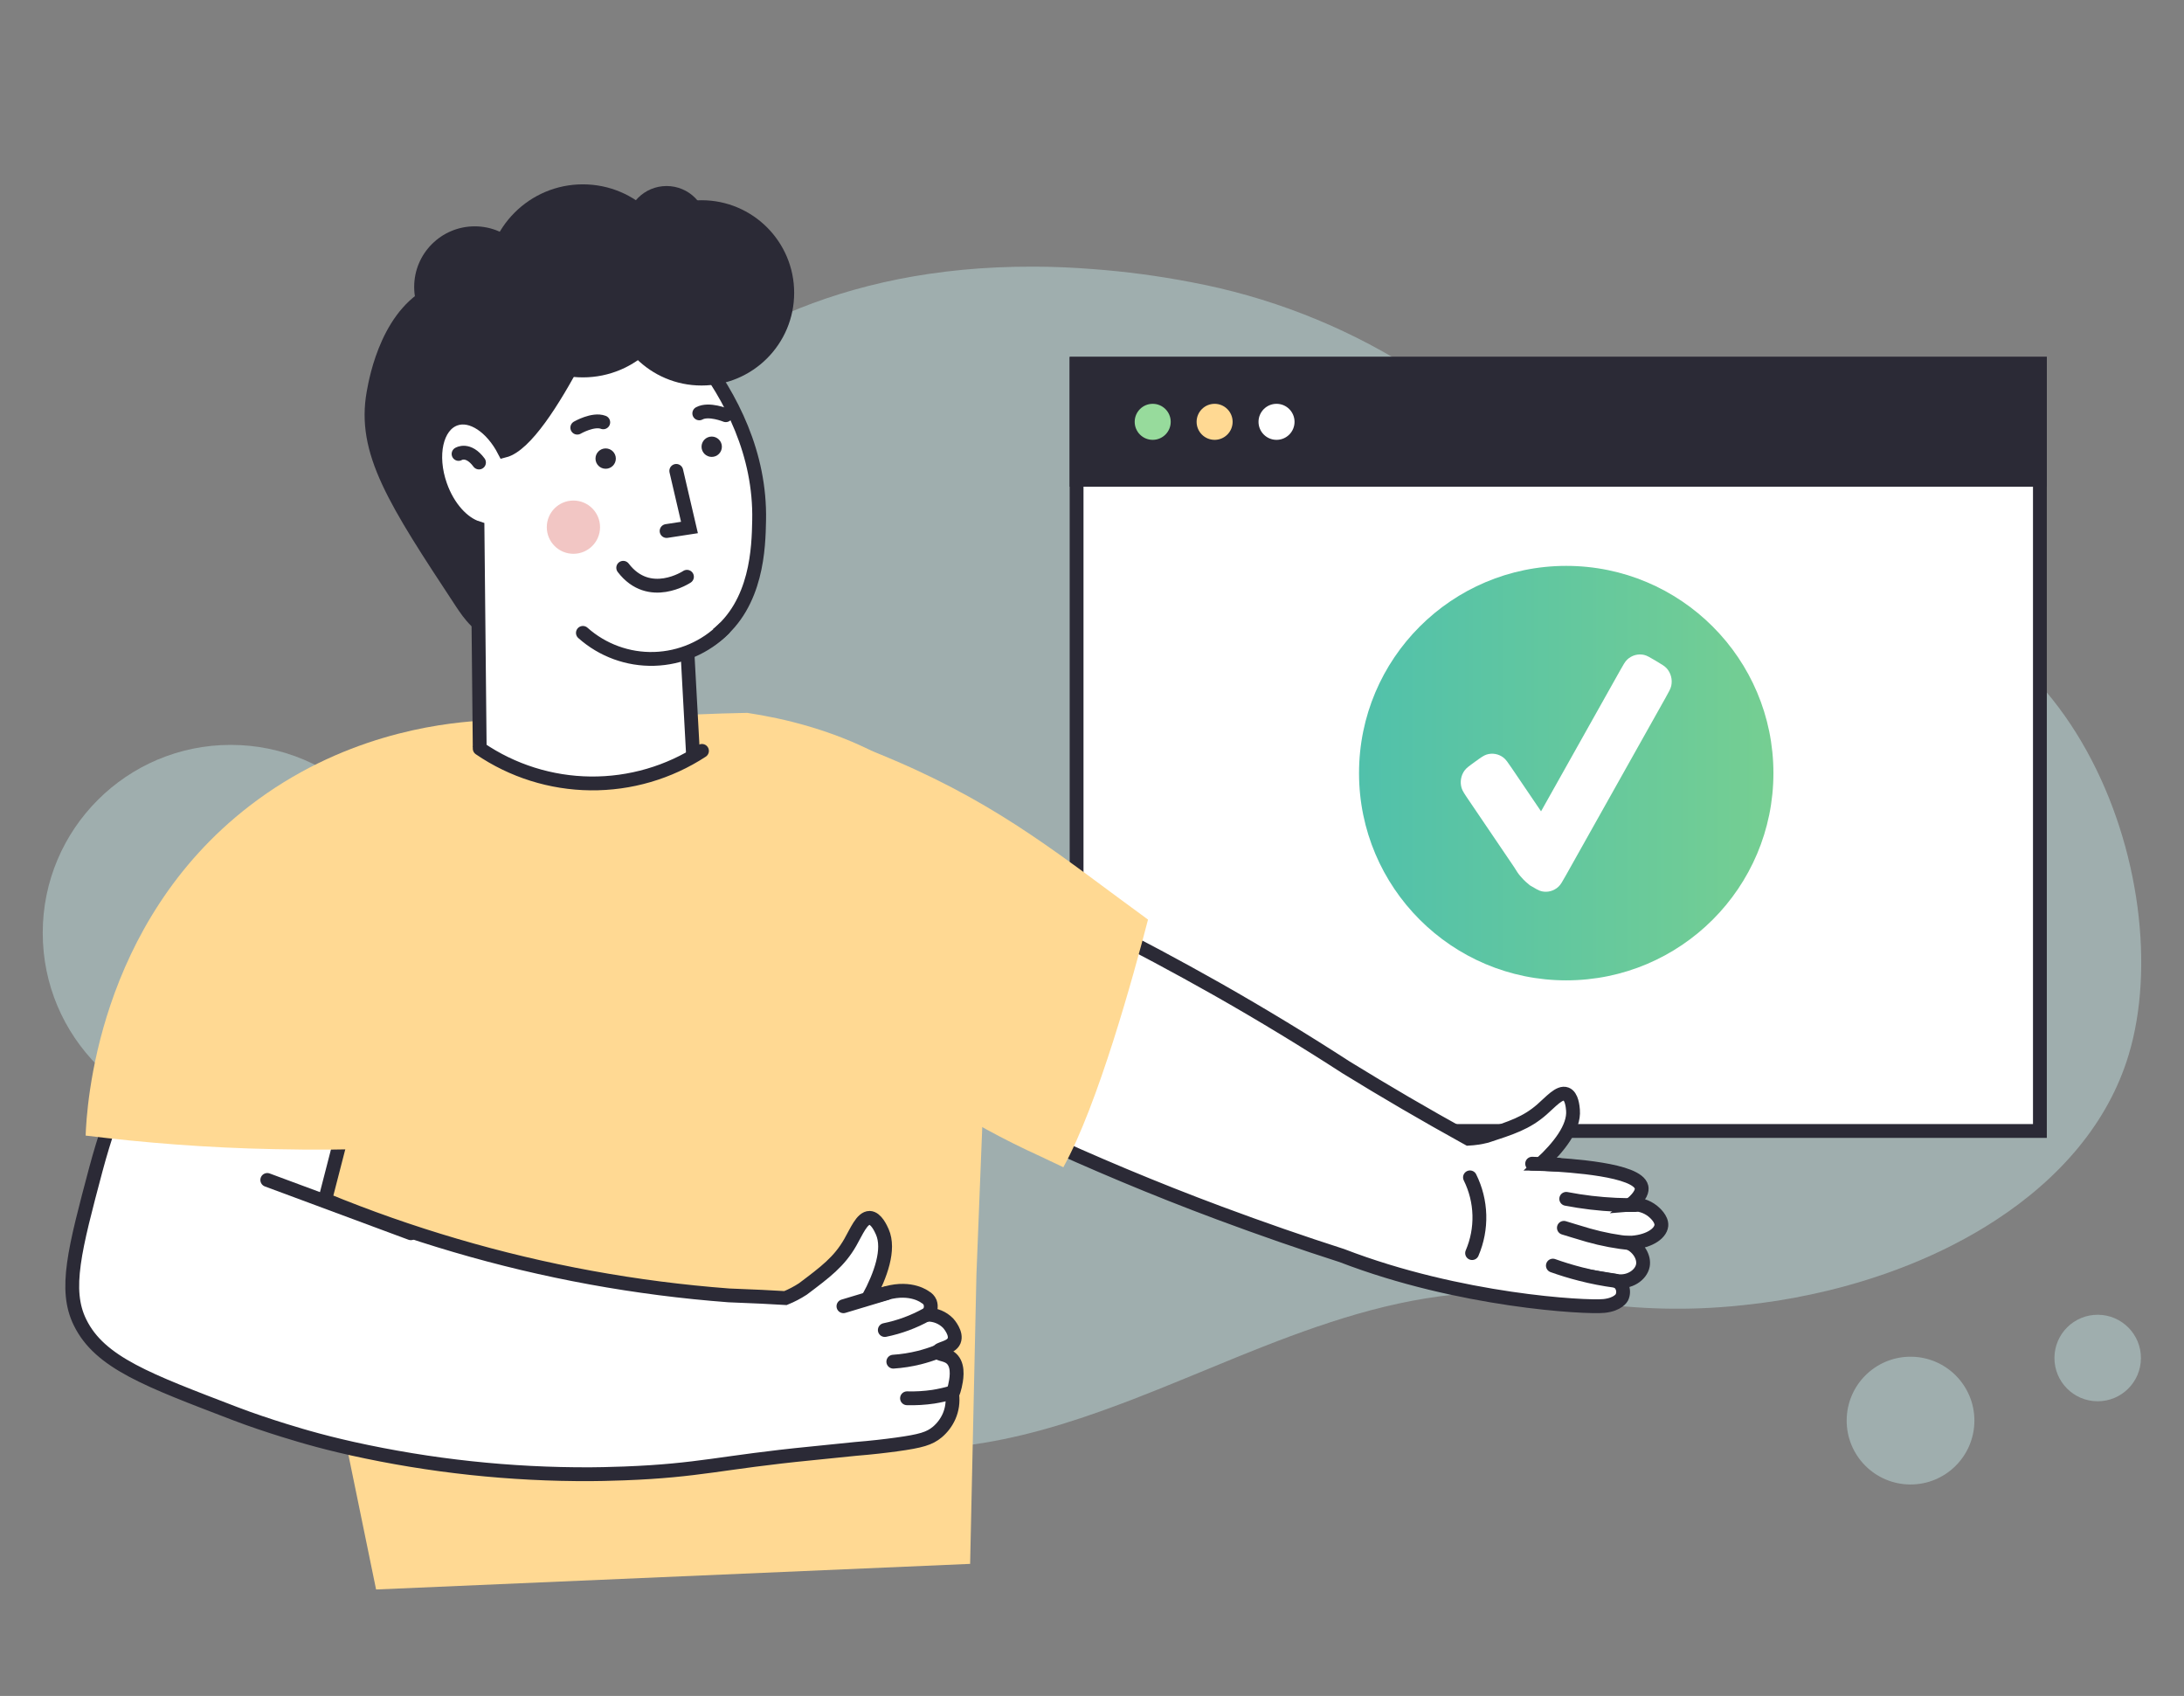 <?xml version="1.0" encoding="UTF-8"?> <svg xmlns="http://www.w3.org/2000/svg" width="237" height="184" viewBox="0 0 237 184" fill="none"><rect x="0" y="0" width="237" height="184" fill="#808080" stroke="none"/> <path d="M25.036 121.615C36.302 121.615 45.435 112.482 45.435 101.215C45.435 89.949 36.302 80.816 25.036 80.816C13.77 80.816 4.637 89.949 4.637 101.215C4.637 112.482 13.77 121.615 25.036 121.615Z" fill="#CEF4F4" fill-opacity="0.4"></path> <path d="M231.003 114.422C228.787 121.81 223.509 127.859 216.551 132.393C210.79 136.155 203.863 138.872 196.564 140.432C194.146 140.955 191.7 141.342 189.239 141.593C188.374 141.695 187.506 141.766 186.633 141.828C181.19 142.213 175.72 141.915 170.351 140.941C153.067 137.719 138.092 145.993 122.776 151.883L121.411 152.397C115.876 154.467 110.283 156.173 104.513 156.86C82.302 159.519 66.76 147.837 57.245 123.596C47.814 99.545 49.778 77.267 57.205 61.689C57.205 61.689 69.246 28.771 112.158 28.93C114.226 28.93 116.374 29.019 118.602 29.196C122.172 29.461 125.723 29.933 129.238 30.61C137.565 32.16 145.53 35.248 152.726 39.717C153.426 40.145 154.106 40.589 154.764 41.047C170.989 51.909 178.013 65.913 196.529 64.344C224.728 61.946 236.622 95.738 231.003 114.422Z" fill="#CEF4F4" fill-opacity="0.4"></path> <path d="M200.394 154.078C200.366 157.906 203.447 161.031 207.275 161.058C211.103 161.085 214.228 158.004 214.255 154.176C214.283 150.348 211.202 147.223 207.374 147.196C203.546 147.169 200.421 150.25 200.394 154.078Z" fill="#CEF4F4" fill-opacity="0.4"></path> <path d="M222.94 147.304C222.922 149.896 225.008 152.012 227.6 152.031C230.192 152.049 232.308 149.963 232.326 147.371C232.344 144.779 230.258 142.663 227.666 142.644C225.074 142.626 222.958 144.712 222.94 147.304Z" fill="#CEF4F4" fill-opacity="0.4"></path> <path d="M221.363 39.469H116.828V122.705H221.363V39.469Z" fill="white" stroke="#2B2A36" stroke-width="1.5" stroke-miterlimit="10"></path> <path d="M221.363 39.469H116.828V52.055H221.363V39.469Z" fill="#2B2A36" stroke="#2B2A36" stroke-width="1.5" stroke-miterlimit="10"></path> <path d="M125.087 47.721C126.167 47.721 127.042 46.846 127.042 45.767C127.042 44.688 126.167 43.812 125.087 43.812C124.008 43.812 123.133 44.688 123.133 45.767C123.133 46.846 124.008 47.721 125.087 47.721Z" fill="#97DB9C"></path> <path d="M131.806 47.721C132.885 47.721 133.76 46.846 133.76 45.767C133.76 44.688 132.885 43.812 131.806 43.812C130.727 43.812 129.852 44.688 129.852 45.767C129.852 46.846 130.727 47.721 131.806 47.721Z" fill="#FFD993"></path> <path d="M138.525 47.721C139.604 47.721 140.479 46.846 140.479 45.767C140.479 44.688 139.604 43.812 138.525 43.812C137.445 43.812 136.57 44.688 136.57 45.767C136.57 46.846 137.445 47.721 138.525 47.721Z" fill="white"></path> <path d="M176.758 134.838C177.844 135.352 178.446 136.42 178.278 137.306C178.079 138.334 176.82 139.208 175.406 138.973C175.661 139.098 175.868 139.303 175.996 139.558C176.087 139.746 176.134 139.953 176.134 140.163C176.134 140.372 176.087 140.579 175.996 140.767C175.996 140.767 175.623 141.525 174.068 141.689C172.091 141.893 158.406 141.153 145.621 136.225C141.322 134.845 136.898 133.309 132.348 131.616C125.208 128.957 118.539 126.134 112.348 123.284C116.821 116.532 119.271 108.64 119.407 100.541C123.511 102.609 127.726 104.863 132.051 107.304C137.014 110.118 141.685 112.967 146.082 115.813C150.327 118.427 154.664 120.958 159.093 123.404L159.35 123.546C160.006 123.51 160.658 123.412 161.296 123.253C163.999 122.367 165.639 121.849 167.318 120.377C168.271 119.549 169.224 118.418 169.951 118.698C170.571 118.933 170.664 120.08 170.695 120.439C170.855 122.354 169.126 124.49 167.234 126.249C167.416 126.249 167.62 126.285 167.85 126.298C170.314 126.453 177.702 126.874 178.132 128.793C178.207 129.143 178.105 129.733 176.979 130.681C177.837 130.608 178.689 130.868 179.359 131.408C179.559 131.576 180.343 132.236 180.285 132.963C180.188 133.894 178.801 134.78 176.758 134.838Z" fill="white" stroke="#2B2A36" stroke-width="1.5" stroke-miterlimit="10" stroke-linecap="round"></path> <path d="M54.652 68.199C54.301 68.579 53.833 68.829 53.322 68.908C51.744 69.081 50.322 67.073 49.506 65.837C42.216 54.766 38.573 49.249 39.801 42.455C40.089 40.855 41.481 33.149 47.237 30.84C53.814 28.181 66.094 33.291 65.731 40.545C65.465 45.819 54.652 68.199 54.652 68.199Z" fill="#2B2A36"></path> <path d="M107.725 93.916L106.462 125.528C106.297 129.791 106.129 134.057 105.957 138.326C105.727 148.776 105.499 159.225 105.275 169.672L40.811 172.45C35.854 148.304 30.893 124.164 25.93 100.032C28.178 98.555 30.434 97.029 32.697 95.454C40.644 89.968 48.156 84.433 55.232 78.849C55.232 78.849 63.431 81.383 70.597 77.816C71.284 77.758 72.232 77.692 73.362 77.625C73.996 77.585 74.692 77.555 75.436 77.519C77.435 77.439 79.301 77.368 81.087 77.342C89.21 78.565 101.583 82.35 107.725 93.916Z" fill="#FFD993"></path> <path d="M101.719 155.366C100.864 156.079 99.947 156.35 97.288 156.717C96.091 156.881 94.584 157.059 92.829 157.2C91.5 157.338 89.909 157.506 87.994 157.692C78.245 158.65 75.949 159.549 67.733 159.859C66.013 159.926 64.697 159.939 64.103 159.944C55.4 159.984 46.719 159.054 38.222 157.169C36.41 156.762 34.849 156.367 33.4 155.955C33.4 155.955 29.181 154.781 25.454 153.349C16.108 149.76 10.83 147.863 8.685 143.471C6.934 139.926 8.095 135.552 10.413 126.834C11.305 123.503 12.421 120.235 13.755 117.054L38.461 117.838L35.284 130.163C39.899 132.06 44.61 133.714 49.399 135.117C59.078 137.966 69.03 139.784 79.091 140.542C81.75 140.639 83.864 140.75 85.238 140.834C85.895 140.566 86.526 140.236 87.121 139.85C89.576 138.002 91.07 136.89 92.271 134.789C92.949 133.611 93.53 132.13 94.372 132.13C95.085 132.157 95.586 133.3 95.745 133.65C96.579 135.556 95.564 138.348 94.248 140.812C94.442 140.768 94.655 140.71 94.894 140.644L96.224 140.285C98.918 139.549 100.394 140.728 100.394 140.728C100.634 140.852 100.824 141.056 100.93 141.304C101.013 141.53 101.029 141.776 100.977 142.011C100.925 142.246 100.808 142.462 100.638 142.633C101.058 142.626 101.474 142.705 101.862 142.865C102.25 143.025 102.601 143.263 102.894 143.564C102.965 143.644 103.869 144.676 103.532 145.479C103.195 146.281 101.804 146.285 101.817 146.653C101.83 147.021 102.801 146.844 103.381 147.539C104.073 148.364 103.758 149.799 103.629 150.384C103.557 150.703 103.458 151.014 103.332 151.315C103.432 152.116 103.314 152.929 102.991 153.668C102.701 154.323 102.266 154.903 101.719 155.366Z" fill="white" stroke="#2B2A36" stroke-width="1.5" stroke-miterlimit="10" stroke-linecap="round"></path> <path d="M100.58 142.611C99.155 143.406 97.615 143.976 96.016 144.3" stroke="#2B2A36" stroke-width="1.5" stroke-miterlimit="10" stroke-linecap="round"></path> <path d="M101.688 146.68C101.06 146.921 100.417 147.125 99.765 147.291C98.838 147.523 97.891 147.671 96.938 147.734" stroke="#2B2A36" stroke-width="1.5" stroke-miterlimit="10" stroke-linecap="round"></path> <path d="M103.256 151.094C102.609 151.282 101.95 151.43 101.284 151.537C100.338 151.676 99.382 151.733 98.426 151.705" stroke="#2B2A36" stroke-width="1.5" stroke-miterlimit="10" stroke-linecap="round"></path> <path d="M96.225 140.308L91.527 141.721" stroke="#2B2A36" stroke-width="1.5" stroke-miterlimit="10" stroke-linecap="round"></path> <path d="M29.004 128.018L44.586 133.801" stroke="#2B2A36" stroke-width="1.5" stroke-miterlimit="10" stroke-linecap="round"></path> <path d="M52.023 78.201C47.419 78.498 36.956 79.828 27.086 87.428C10.476 100.227 9.404 120.178 9.293 123.205C15.573 123.972 22.406 124.535 29.732 124.676C34.071 124.774 38.232 124.734 42.198 124.588L52.023 78.201Z" fill="#FFD993"></path> <path d="M82.377 56.472C82.32 59.349 82.191 65.509 77.64 68.996C76.716 69.696 75.687 70.243 74.591 70.618L75.544 88.102C72.463 91.186 68.314 92.968 63.955 93.078C59.597 93.187 55.363 91.617 52.131 88.691L51.817 57.292C50.221 56.792 48.621 55.054 47.784 52.675C46.627 49.404 47.341 46.169 49.397 45.446C51.169 44.817 53.385 46.333 54.715 48.903C59.315 47.729 66.862 29.705 66.862 29.705C69.597 31.779 82.688 42.025 82.377 56.472Z" fill="white" stroke="#2B2A36" stroke-width="1.5" stroke-miterlimit="10" stroke-linecap="round"></path> <path d="M74.547 62.576C74.547 62.576 70.465 65.305 67.629 61.601L74.547 62.576Z" fill="white"></path> <path d="M74.547 62.576C74.547 62.576 70.465 65.305 67.629 61.601" stroke="#2B2A36" stroke-width="1.5" stroke-miterlimit="10" stroke-linecap="round"></path> <path d="M73.386 51.089L74.818 57.231L72.336 57.612" fill="white"></path> <path d="M73.386 51.089L74.818 57.231L72.336 57.612" stroke="#2B2A36" stroke-width="1.5" stroke-miterlimit="10" stroke-linecap="round"></path> <path d="M62.225 60.085C63.821 60.085 65.115 58.791 65.115 57.195C65.115 55.599 63.821 54.306 62.225 54.306C60.63 54.306 59.336 55.599 59.336 57.195C59.336 58.791 60.63 60.085 62.225 60.085Z" fill="#F2C6C4"></path> <path d="M49.762 49.249C49.762 49.249 50.799 48.589 51.978 50.18L49.762 49.249Z" fill="white"></path> <path d="M49.762 49.249C49.762 49.249 50.799 48.589 51.978 50.18" stroke="#2B2A36" stroke-width="1.5" stroke-miterlimit="10" stroke-linecap="round"></path> <path d="M63.254 68.664C65.379 70.558 68.148 71.568 70.993 71.485C73.839 71.403 76.545 70.235 78.556 68.221" fill="white"></path> <path d="M63.254 68.664C65.379 70.558 68.148 71.568 70.993 71.485C73.839 71.403 76.545 70.235 78.556 68.221" stroke="#2B2A36" stroke-width="1.5" stroke-miterlimit="10" stroke-linecap="round"></path> <path d="M65.725 50.858C66.334 50.858 66.828 50.364 66.828 49.755C66.828 49.145 66.334 48.651 65.725 48.651C65.115 48.651 64.621 49.145 64.621 49.755C64.621 50.364 65.115 50.858 65.725 50.858Z" fill="#2B2A36"></path> <path d="M77.232 49.572C77.842 49.572 78.336 49.078 78.336 48.469C78.336 47.859 77.842 47.365 77.232 47.365C76.623 47.365 76.129 47.859 76.129 48.469C76.129 49.078 76.623 49.572 77.232 49.572Z" fill="#2B2A36"></path> <path d="M62.645 46.399C62.645 46.399 64.368 45.402 65.463 45.819L62.645 46.399Z" fill="white"></path> <path d="M62.645 46.399C62.645 46.399 64.368 45.402 65.463 45.819" stroke="#2B2A36" stroke-width="1.5" stroke-miterlimit="10" stroke-linecap="round"></path> <path d="M78.759 45.048C78.759 45.048 76.915 44.286 75.883 44.849L78.759 45.048Z" fill="white"></path> <path d="M78.759 45.048C78.759 45.048 76.915 44.286 75.883 44.849" stroke="#2B2A36" stroke-width="1.5" stroke-miterlimit="10" stroke-linecap="round"></path> <path d="M50.876 80.833C54.858 83.26 59.432 84.545 64.096 84.545C68.76 84.545 73.333 83.26 77.316 80.833L78.335 92.156L67.628 102.008L47.242 96.862L50.876 80.833Z" fill="#FFD993"></path> <path d="M51.517 37.7C55.147 37.7 58.09 34.758 58.09 31.128C58.09 27.498 55.147 24.556 51.517 24.556C47.888 24.556 44.945 27.498 44.945 31.128C44.945 34.758 47.888 37.7 51.517 37.7Z" fill="#2B2A36"></path> <path d="M63.249 40.944C69.033 40.944 73.722 36.256 73.722 30.472C73.722 24.689 69.033 20 63.249 20C57.466 20 52.777 24.689 52.777 30.472C52.777 36.256 57.466 40.944 63.249 40.944Z" fill="#2B2A36"></path> <path d="M76.129 41.826C81.68 41.826 86.18 37.326 86.18 31.775C86.18 26.224 81.68 21.724 76.129 21.724C70.578 21.724 66.078 26.224 66.078 31.775C66.078 37.326 70.578 41.826 76.129 41.826Z" fill="#2B2A36"></path> <path d="M72.335 28.93C74.751 28.93 76.709 26.971 76.709 24.556C76.709 22.14 74.751 20.182 72.335 20.182C69.919 20.182 67.961 22.14 67.961 24.556C67.961 26.971 69.919 28.93 72.335 28.93Z" fill="#2B2A36"></path> <path d="M52.055 81.211C55.599 83.634 59.783 84.951 64.077 84.997C68.37 85.043 72.581 83.815 76.176 81.468" stroke="#2B2A36" stroke-width="1.5" stroke-miterlimit="10" stroke-linecap="round"></path> <path d="M169.961 130.069C171.741 130.412 173.543 130.626 175.354 130.708C176.072 130.739 176.768 130.747 177.437 130.739" stroke="#2B2A36" stroke-width="1.5" stroke-miterlimit="10" stroke-linecap="round"></path> <path d="M177.086 134.9C175.489 134.748 173.909 134.451 172.366 134.014C171.639 133.806 169.707 133.212 169.707 133.212" fill="white"></path> <path d="M177.086 134.9C175.489 134.748 173.909 134.451 172.366 134.014C171.639 133.806 169.707 133.212 169.707 133.212" stroke="#2B2A36" stroke-width="1.5" stroke-miterlimit="10" stroke-linecap="round"></path> <path d="M175.314 138.965C174.041 138.797 172.778 138.553 171.534 138.233C170.435 137.954 169.425 137.639 168.512 137.312" fill="white"></path> <path d="M175.314 138.965C174.041 138.797 172.778 138.553 171.534 138.233C170.435 137.954 169.425 137.639 168.512 137.312" stroke="#2B2A36" stroke-width="1.5" stroke-miterlimit="10" stroke-linecap="round"></path> <path d="M169.098 126.36L166.262 126.254" stroke="#2B2A36" stroke-width="1.5" stroke-miterlimit="10" stroke-linecap="round"></path> <path d="M159.746 135.955C160.306 134.65 160.575 133.24 160.535 131.821C160.496 130.402 160.148 129.009 159.516 127.738" fill="white"></path> <path d="M159.746 135.955C160.306 134.65 160.575 133.24 160.535 131.821C160.496 130.402 160.148 129.009 159.516 127.738" stroke="#2B2A36" stroke-width="1.5" stroke-miterlimit="10" stroke-linecap="round"></path> <path d="M124.578 99.77C123.009 105.837 119.153 119.846 115.391 126.64C114.555 126.253 113.72 125.857 112.887 125.452C108.908 123.645 105.067 121.548 101.396 119.177C95.612 115.41 92.749 112.44 88.889 110.486C87.832 109.995 86.942 109.202 86.332 108.208C85.304 106.409 86.106 104.499 85.982 103.236C85.669 100.046 85.164 96.877 84.471 93.748C84.371 88.486 84.266 83.227 84.156 77.971C88.615 79.194 92.982 80.728 97.225 82.562C108.854 87.565 115.391 93.083 124.578 99.77Z" fill="#FFD993"></path> <circle cx="169.961" cy="83.879" r="22.484" fill="url(#paint0_linear_5895_75199)"></circle> <path d="M158.605 85.485C158.7 85.806 158.919 86.13 159.358 86.777L164.32 94.096C164.583 94.513 164.722 94.763 165.009 95.086C165.223 95.327 165.342 95.499 166.025 96.058C166.668 96.44 166.99 96.631 167.298 96.701C167.952 96.85 168.634 96.662 169.128 96.196C169.361 95.976 169.547 95.645 169.919 94.982L180.73 75.721C181.103 75.056 181.29 74.724 181.359 74.405C181.504 73.729 181.321 73.023 180.867 72.513C180.653 72.272 180.33 72.081 179.684 71.697C179.041 71.315 178.719 71.124 178.411 71.054C177.757 70.905 177.074 71.094 176.581 71.559C176.347 71.779 176.162 72.111 175.79 72.773L167.229 88.026L164.076 83.375C163.636 82.727 163.416 82.402 163.155 82.2C162.63 81.792 161.948 81.668 161.319 81.866C161.007 81.964 160.692 82.192 160.064 82.646C159.437 83.099 159.124 83.326 158.928 83.594C158.534 84.135 158.414 84.838 158.605 85.485Z" fill="white"></path> <defs> <linearGradient id="paint0_linear_5895_75199" x1="248.059" y1="61.887" x2="114.898" y2="61.887" gradientUnits="userSpaceOnUse"> <stop stop-color="#A3DF73"></stop> <stop offset="1" stop-color="#36B7BD"></stop> </linearGradient> </defs> </svg> 